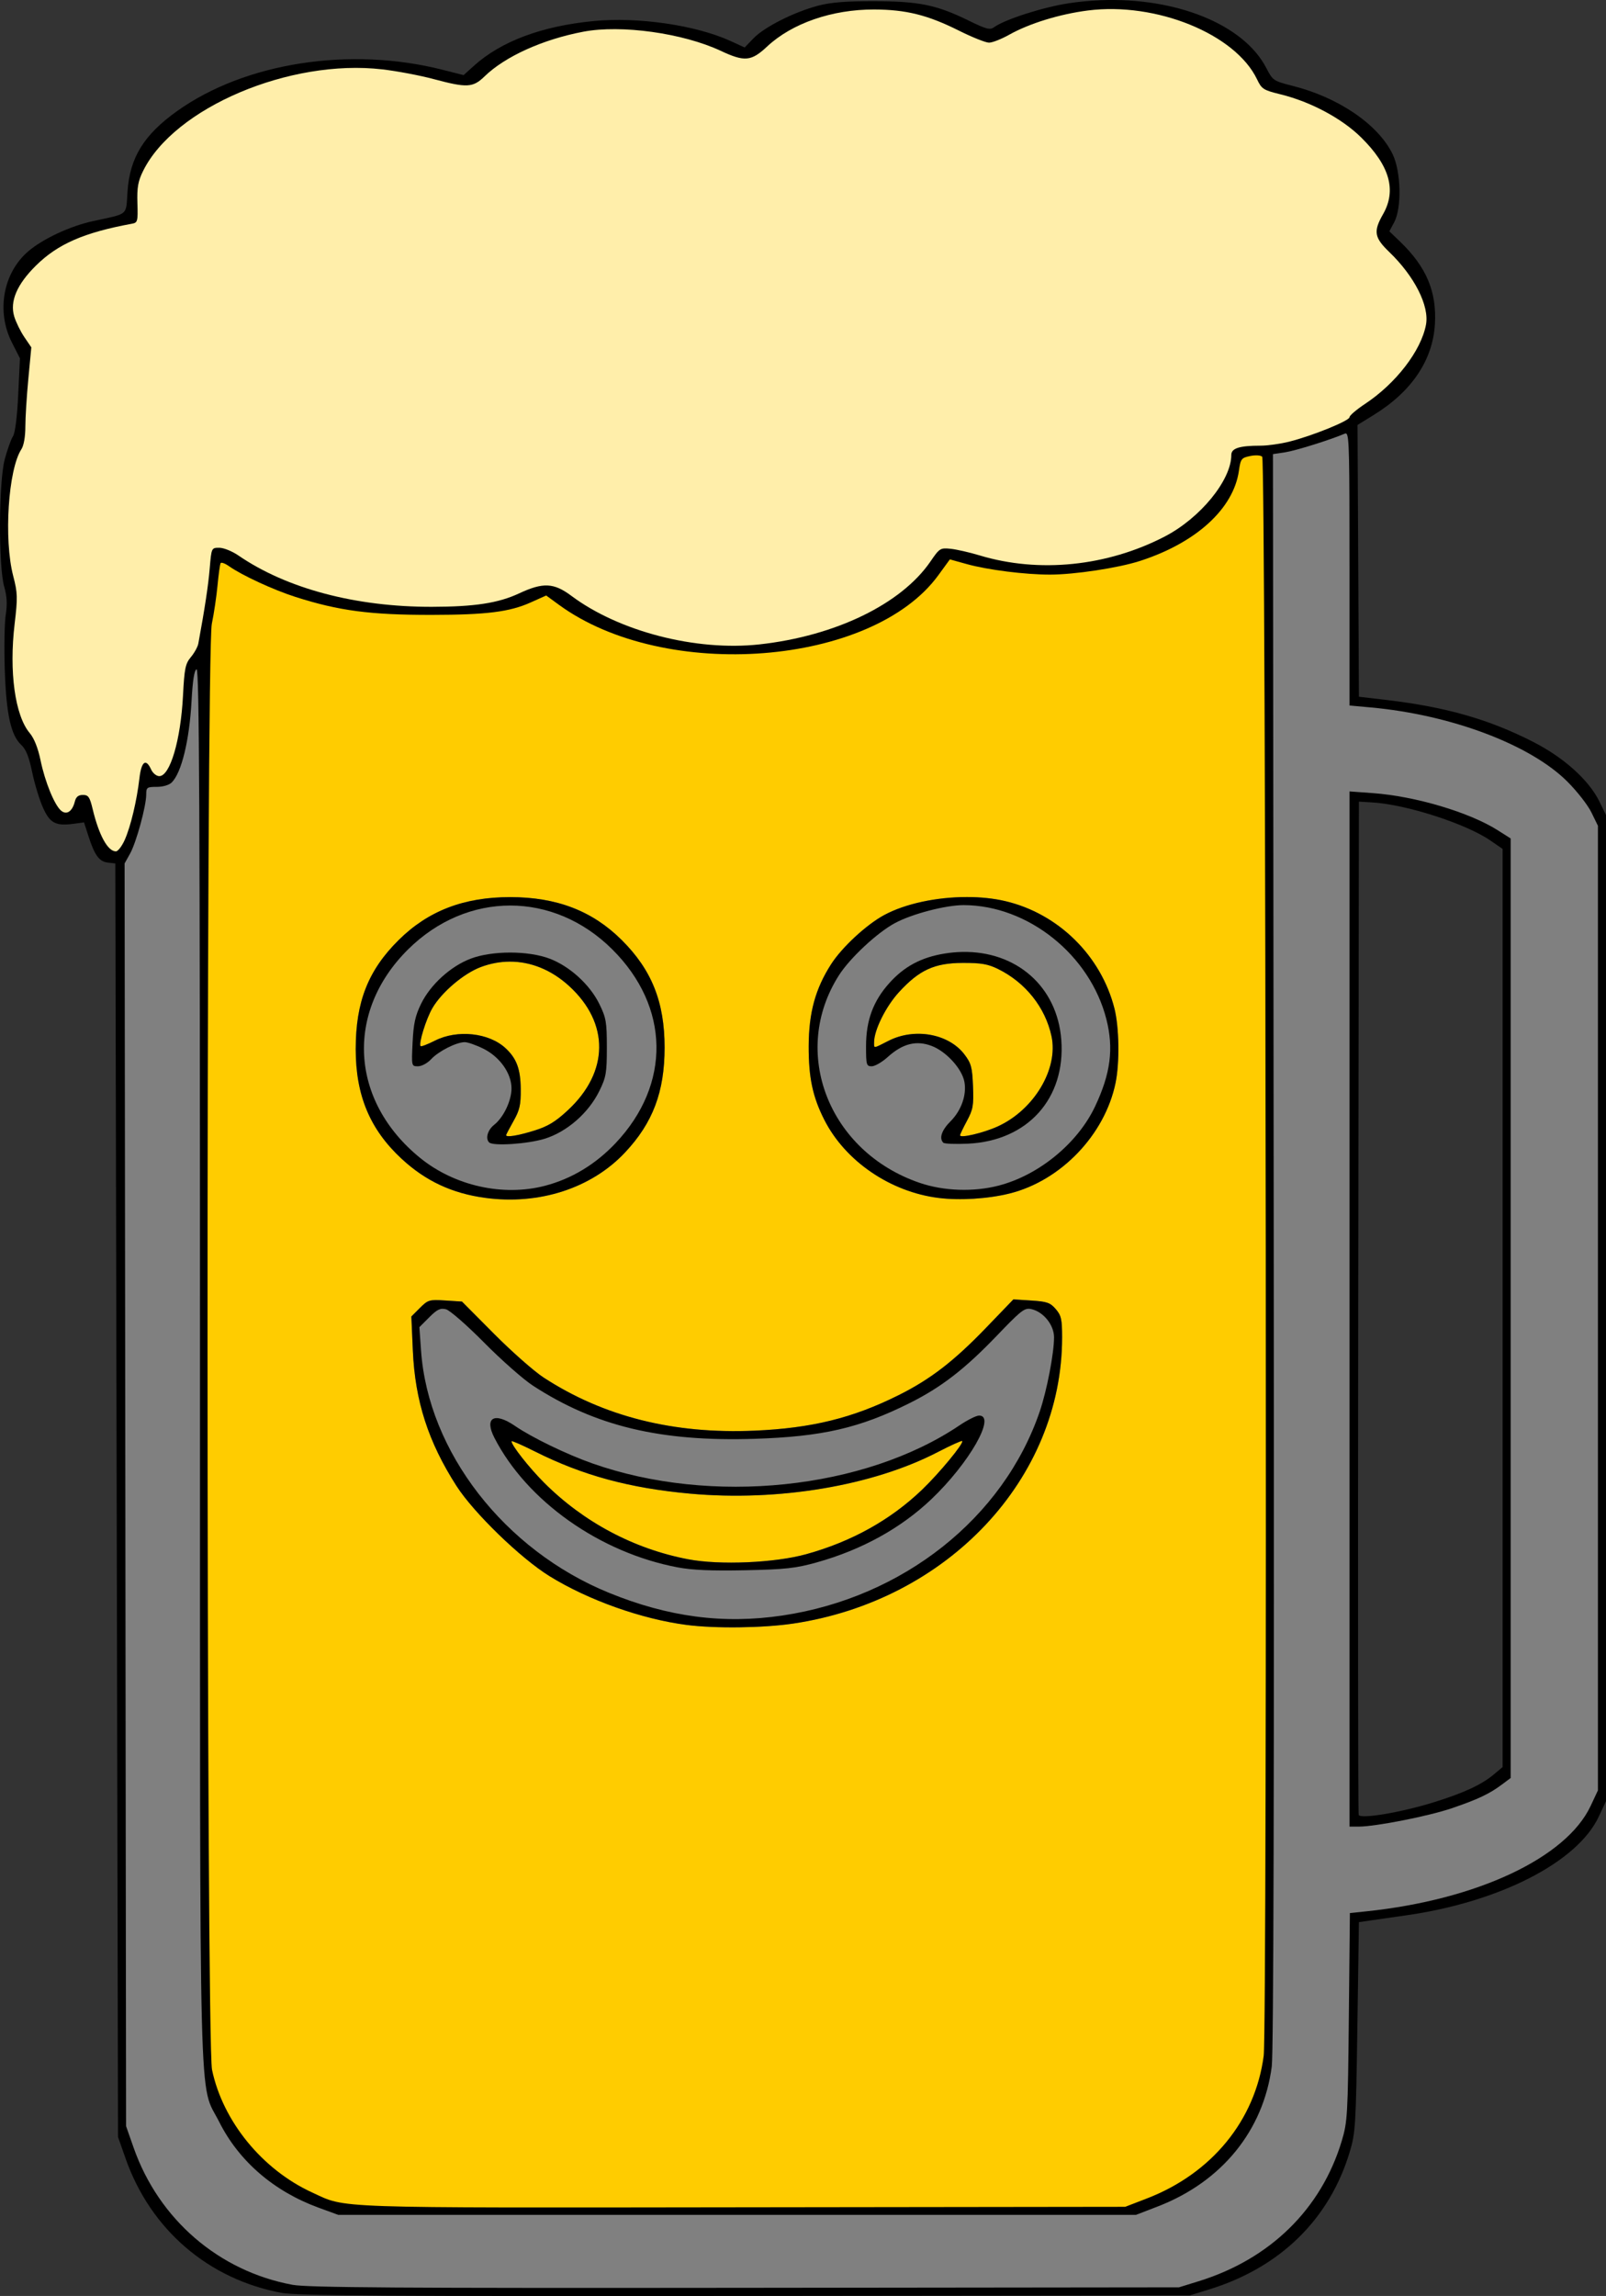 <?xml version="1.0" encoding="UTF-8"?>
<svg version="1.1" viewBox="0 0 797.25 1139.4" xmlns="http://www.w3.org/2000/svg">
<rect x="0" y="0" width="797.25" height="1139.4" fill="#333333" stroke="none"/>
<g transform="translate(-216.75 -213.5)" stroke-width="1.333">
<path d="m763.18 213.61c-5.314 0.208-10.697 0.716-16.098 1.545-12.75 1.957-31.647 8.043-36.898 11.883-1.987 1.453-3.873 0.954-12.592-3.326-15.85-7.781-24.612-9.576-46.922-9.617-14.245-0.026-21.614 0.575-28 2.283-11.913 3.187-26.439 10.529-31.799 16.072l-4.465 4.617-6.988-3.199c-17.245-7.895-45.93-12.07-68.082-9.91-25.727 2.508-45.901 10.067-59.391 22.254l-5.057 4.57-10.443-2.652c-45.95-11.672-98.061-3.568-131.78 20.494-16.525 11.792-23.499 23.126-24.621 40.018-0.802 12.065 0.767 10.724-17.023 14.566-11.376 2.457-24.972 8.788-32.25 15.018-12.51 10.708-15.939 29.849-8.107 45.256l3.992 7.854-0.865 18c-0.536 11.151-1.527 19.022-2.606 20.686-0.957 1.477-2.786 6.577-4.062 11.334-3.021 11.258-3.206 53.024-0.279 63.314 1.373 4.828 1.58 8.689 0.752 14-0.629 4.033-0.84 16.334-0.471 27.334 0.742 22.081 3.03 32.412 8.25 37.25 2.26 2.095 3.794 5.939 5.322 13.338 1.181 5.717 3.565 13.6 5.299 17.52 3.493 7.899 6.308 9.407 15.314 8.199l5.146-0.691 2.213 6.859c3.07 9.517 5.342 12.606 9.639 13.1l3.695 0.426 0.668 316 0.666 316 3.744 10.666c12.377 35.266 41.137 60 77.59 66.73 7.423 1.37 54.492 1.674 230 1.484l220.67-0.238 9.771-3.022c35.246-10.898 59.665-34.83 69.705-68.31 2.808-9.363 3.04-13.18 3.758-61.947l0.766-51.971 6-0.877c3.3-0.482 11.037-1.589 17.193-2.461 46.565-6.596 85.257-26.384 95.869-49.029l3.603-7.693v-244.67-244.67l-3.256-6.668c-5.207-10.657-17.554-21.793-32.836-29.615-21.944-11.232-43.476-17.384-72.965-20.848l-13.609-1.598-0.346-67.439-0.346-67.438 8.146-5.029c18.748-11.572 29.21-27.118 30.271-44.986 0.958-16.113-4.227-28.408-17.26-40.932l-5.357-5.146 2.398-4.484c3.823-7.147 3.406-25.211-0.781-33.816-7.149-14.693-26.713-28.071-49.492-33.844-9.639-2.443-9.987-2.676-13.16-8.82-11.297-21.873-45.031-35.185-82.23-33.729zm128.16 397.72 6.666 0.393c16.841 0.991 46.469 10.549 58.625 18.912l6.043 4.158v227.82 227.82l-4.191 3.525c-6.169 5.191-14.83 9.231-29.809 13.902-16.309 5.086-36.614 8.507-37.449 6.309-0.313-0.825-0.415-114.3-0.227-252.17l0.342-250.67z"/>
<path d="m278.71 630.21c2.941-6.648 5.974-19.406 7.26-30.539 0.961-8.315 3.205-9.996 5.785-4.333 0.847 1.86 2.643 3.333 4.062 3.333 5.371 0 10.642-17.897 11.781-40 0.695-13.491 1.167-15.786 3.929-19.103 1.726-2.073 3.378-5.073 3.672-6.667 3.254-17.685 4.936-28.783 5.659-37.332 0.864-10.223 0.868-10.232 4.762-10.232 2.144 0 6.406 1.721 9.471 3.824 23.968 16.445 58.246 25.544 96.003 25.483 21.316-0.035 33.028-1.837 43.387-6.677 11.856-5.539 17.195-5.287 25.908 1.227 23.672 17.696 61.896 27.56 93.378 24.095 37.675-4.146 70.428-20.028 84.898-41.168 4.487-6.555 4.872-6.797 10-6.273 2.933 0.299 9.407 1.776 14.386 3.28 29.456 8.903 63.304 5.452 91.892-9.368 17.686-9.169 33.056-27.997 33.056-40.493 0-3.322 4.032-4.596 14.553-4.596 3.421 0 9.796-0.895 14.167-1.989 11.398-2.853 29.947-10.368 29.947-12.133 0-0.825 3.45-3.784 7.667-6.574 15.364-10.168 27.879-26.41 30.301-39.326 1.749-9.326-5.688-24.04-18.251-36.112-7.442-7.151-7.941-10.202-3.066-18.73 6.791-11.88 3.316-24.089-10.838-38.072-9.558-9.442-25.089-17.748-40.064-21.424-8.512-2.09-9.339-2.618-11.639-7.433-10.74-22.481-50.049-38.481-83.961-34.177-14.006 1.778-29.104 6.429-39.127 12.053-3.839 2.154-8.327 3.917-9.973 3.917-1.646 0-8.405-2.705-15.02-6.01-15.492-7.742-26.186-10.4-42.027-10.446-20.842-0.061-40.768 6.832-53.103 18.37-7.898 7.388-11.175 7.689-23.081 2.117-18.736-8.767-49.34-13.027-68.098-9.478-20.186 3.819-38.873 12.266-49.108 22.198-5.775 5.605-8.702 5.756-25.314 1.31-6.726-1.8-18.169-3.963-25.43-4.807-45.903-5.337-103.3 19.039-118.76 50.439-2.514 5.104-3.05 8.149-2.812 15.959 0.275 9.028 0.103 9.686-2.667 10.194-23.807 4.368-36.854 10.056-47.727 20.806-9.411 9.304-13.009 17.724-10.769 25.201 0.84 2.804 3.095 7.409 5.012 10.233l3.485 5.135-1.481 15.6c-0.815 8.58-1.481 19.276-1.481 23.77 0 4.918-0.775 9.353-1.947 11.142-6.572 10.031-8.822 44.683-4.085 62.935 2.194 8.454 2.261 10.688 0.713 23.706-2.829 23.798 0.169 45.555 7.476 54.239 2.213 2.63 4.121 7.429 5.39 13.56 2.225 10.751 6.944 22.273 10.237 24.992 2.726 2.251 5.545 0.358 6.777-4.551 0.586-2.334 1.737-3.279 3.998-3.279 2.728 0 3.411 0.985 4.852 7 3.119 13.024 7.502 21 11.538 21 1.028 0 3.022-2.608 4.432-5.795z" fill="#fea"/>
<path d="m786.14 1304.5c32.158-12.408 53.727-38.759 57.93-70.777 1.862-14.182 1.137-791.72-0.74-793.56-0.762-0.749-3.33-0.898-5.991-0.347-4.347 0.9-4.718 1.385-5.56 7.269-2.708 18.935-21.285 35.844-49.259 44.838-10.773 3.464-32.378 6.734-44.524 6.739-12.387 5e-3 -30.897-2.333-41.3-5.218l-8.416-2.334-5.716 7.85c-32.824 45.074-135.65 53.117-188.29 14.729l-6.391-4.661-7.716 3.463c-10.435 4.683-21.928 6.125-49.071 6.156-30.554 0.035-46.129-2.019-67.763-8.938-10.902-3.487-26.507-10.708-32.906-15.227-1.965-1.388-3.838-2.063-4.161-1.499-0.323 0.563-1.011 5.524-1.528 11.024-0.517 5.5-1.795 14.089-2.839 19.087-2.9 13.88-2.797 703.75 0.107 717.58 5.37 25.576 24.935 49.535 49.739 60.907 17.327 7.944 6.722 7.58 213.59 7.326l190-0.234z" fill="#fc0"/>
<path d="m885.07 428.68c-0.215-0.136-0.457-0.092-0.732 0.025-7.309 3.116-24.526 8.489-29.678 9.262l-5.988 0.898 0.383 394.9c0.255 263.15-0.072 398.36-0.979 405.29-4.171 31.831-24.841 57.191-56.596 69.443l-10.809 4.17h-198-198l-9.779-3.572c-22.155-8.093-39.496-23.045-49.289-42.5-10.319-20.5-9.55 9.673-9.576-375.71-0.018-276.02-0.359-345.67-1.689-345.23-1.135 0.376-1.934 5.407-2.504 15.777-1.073 19.523-4.958 35.499-9.812 40.354-1.305 1.305-4.349 2.207-7.445 2.207-4.866 0-5.238 0.27-5.238 3.787 0 5.749-4.927 23.786-8.006 29.312l-2.731 4.9 0.369 313.33 0.367 313.33 3.744 10.666c12.488 35.581 42.313 61.304 78.922 68.064 7.419 1.37 53.495 1.675 224.67 1.484l215.33-0.24 9.762-3.018c35.513-10.98 60.905-35.866 71.057-69.645 2.838-9.442 3.026-12.748 3.519-61.525l0.521-51.547 8.238-0.863c54.917-5.754 99.223-26.579 111.27-52.299l3.629-7.744v-239.33-239.33l-3.25-6.666c-1.788-3.667-7.21-10.596-12.051-15.398-18.485-18.34-57.782-33.102-97.699-36.703l-10.332-0.932v-67.959c0-56.186-0.1-66.036-1.602-66.99zm1.602 177.58 11.666 0.848c21.068 1.532 47.948 9.54 62 18.471l6.334 4.025v233.13 233.12l-4.334 3.244c-6.208 4.647-12.007 7.389-24.947 11.793-11.496 3.913-37.82 9.1-46.186 9.1h-4.533v-256.87-256.87z" fill="#808080"/>
<path d="m696.68 658.67c-14.817 0.005-30.419 3.213-41.047 8.963-8.827 4.775-20.93 15.99-26.314 24.381-7.813 12.175-11.067 24.071-11.119 40.648-0.049 15.654 1.98 25.2 7.777 36.609 10.402 20.471 32.744 35.733 56.688 38.725 10.62 1.327 24.676 0.443 35.332-2.223 25.427-6.361 47.208-29.098 52.537-54.844 2.078-10.037 1.811-27.675-0.561-36.986-6.672-26.199-27.861-47.042-54.113-53.23-5.87-1.384-12.444-2.045-19.18-2.043zm-2.016 32.691c9.171-0.026 12.518 0.551 17.549 3.029 13.629 6.714 23.46 19.081 26.523 33.363 3.475 16.202-8.675 36.546-26.74 44.775-7.087 3.228-18.666 5.943-18.666 4.375 0-0.422 1.545-3.65 3.434-7.172 3.03-5.651 3.383-7.671 3-17.176-0.381-9.46-0.903-11.385-4.279-15.811-7.833-10.267-24.7-13.298-37.596-6.756-7.86 3.988-7.225 3.925-7.225 0.723-1e-5 -5.991 5.799-17.679 12.305-24.797 10.096-11.046 17.65-14.515 31.695-14.555z" fill="#808080"/>
<path d="m470 658.71c-23.019 0-40.702 6.805-55.34 21.295-15.153 14.999-21.326 30.672-21.326 54.139 0 22.986 7.077 39.881 22.809 54.445 11.881 11 25.012 17.14 41.422 19.367 26.839 3.642 52.751-4.746 69.426-22.475 13.864-14.739 19.678-30.148 19.678-52.145 0-22.55-6.364-38.49-21.287-53.332-14.557-14.478-32.285-21.295-55.381-21.295zm-0.246 32.02c10.474-0.048 20.724 4.079 29.518 12.115 20.139 18.406 19.87 42.658-0.682 61.686-6.229 5.767-9.9 7.978-16.756 10.096-8.112 2.505-13.834 3.421-13.834 2.213 0-0.274 1.651-3.424 3.668-7 3.069-5.441 3.653-8.022 3.582-15.834-0.09-9.94-2.023-15.179-7.475-20.27-8.281-7.732-24-9.422-35.15-3.777-3.572 1.808-6.749 3.032-7.062 2.719-1.128-1.128 2.68-13.454 5.824-18.852 4.628-7.944 15.594-17.247 24.062-20.416 4.737-1.772 9.544-2.658 14.305-2.68z" fill="#808080"/>
<path d="m719.82 858.34-13.578 14.102c-15.972 16.587-27.596 25.54-43.402 33.432-22.767 11.366-43.117 16.379-71.51 17.615-40.223 1.751-74.947-6.984-104.67-26.33-4.767-3.103-15.848-12.865-24.623-21.691l-15.955-16.049-8.328-0.529c-7.895-0.503-8.549-0.31-12.566 3.707l-4.238 4.238 0.742 16.914c1.096 24.996 7.657 45.35 21.645 67.148 8.576 13.365 31.825 35.902 46.213 44.797 19.24 11.894 45.696 21.302 68.072 24.209 14.131 1.836 37.977 1.534 52.822-0.67 76.674-11.385 133.55-71.861 133.55-142 0-9.032-0.418-10.905-3.152-14.084-2.727-3.17-4.364-3.742-12.09-4.234l-8.934-0.57zm-25.412 70.289c0.993 0.993-11.363 15.967-19.988 24.221-15.672 14.997-35.014 25.748-57.49 31.953-15.612 4.31-42.859 5.489-58.467 2.529-26.93-5.107-51.996-18.412-71.582-37.998-7.447-7.447-16.217-18.583-16.217-20.592 0-0.425 5.249 1.864 11.666 5.086 23.62 11.861 46.901 18.184 77 20.914 43.848 3.977 90.717-3.897 123.03-20.672 6.332-3.287 11.754-5.736 12.049-5.441z" fill="#808080"/>
<path d="m694.26 685.92c-2.771 0.063-5.609 0.321-8.5 0.783-11.584 1.851-20.078 6.366-27.498 14.619-8.05 8.954-11.594 18.551-11.594 31.393-1e-5 9.262 0.196 9.949 2.838 9.949 1.561 0 5.123-2.064 7.916-4.588 7.421-6.705 14.224-8.418 21.854-5.504 7.217 2.756 14.993 11.281 16.211 17.771 1.217 6.486-1.505 14.251-6.877 19.623-4.404 4.404-5.764 8.405-3.609 10.611 0.55 0.563 6.101 0.781 12.334 0.484 29.584-1.409 48.46-22.433 46.26-51.523-2.016-26.659-22.547-44.227-49.334-43.619zm0.408 5.443c9.171-0.026 12.518 0.551 17.549 3.029 13.629 6.714 23.46 19.081 26.523 33.363 3.475 16.202-8.675 36.546-26.74 44.775-7.087 3.228-18.666 5.943-18.666 4.375 0-0.422 1.545-3.65 3.434-7.172 3.03-5.651 3.383-7.671 3-17.176-0.381-9.46-0.903-11.385-4.279-15.811-7.833-10.267-24.7-13.298-37.596-6.756-7.86 3.988-7.225 3.925-7.225 0.723-1e-5 -5.991 5.799-17.679 12.305-24.797 10.096-11.046 17.65-14.515 31.695-14.555z"/>
<path d="m696.68 658.67c-14.817 5e-3 -30.419 3.213-41.047 8.963-8.827 4.775-20.93 15.99-26.314 24.381-7.813 12.175-11.067 24.071-11.119 40.648-0.049 15.654 1.98 25.2 7.777 36.609 10.402 20.471 32.744 35.733 56.688 38.725 10.62 1.327 24.676 0.443 35.332-2.223 25.427-6.361 47.208-29.098 52.537-54.844 2.078-10.037 1.811-27.675-0.561-36.986-6.672-26.199-27.861-47.042-54.113-53.23-5.87-1.384-12.444-2.045-19.18-2.043zm-1.469 4.012c31.892 0.093 62.634 24.68 70.762 56.594 3.72 14.607 2.104 27.043-5.639 43.387-8.656 18.272-27.958 34.088-47.863 39.221-12.472 3.216-27.191 2.709-39.102-1.348-45.293-15.425-64.55-65.011-40.064-103.17 5.448-8.491 18.905-21.016 27.646-25.734 8.521-4.599 25.277-8.977 34.26-8.951z"/>
<path d="m470 686.23c-7.144 0-14.287 1.009-19.602 3.025-9.933 3.769-19.961 12.886-24.598 22.363-2.924 5.975-3.782 9.885-4.231 19.271-0.562 11.757-0.558 11.773 2.701 11.773 1.818 0 4.696-1.556 6.496-3.51 3.611-3.921 12.453-8.416 16.639-8.461 1.506-0.016 5.708 1.452 9.34 3.262 8.157 4.065 13.922 12.219 13.922 19.695-1e-5 6.109-3.962 14.408-8.631 18.08-3.199 2.516-4.412 6.779-2.481 8.711 1.921 1.921 19.149 0.79 27.562-1.809 11.081-3.423 21.778-12.763 27.156-23.715 3.36-6.843 3.725-8.96 3.725-21.588 0-12.635-0.363-14.74-3.732-21.602-4.71-9.591-14.695-18.69-24.664-22.473-5.315-2.017-12.46-3.025-19.604-3.025zm-0.246 4.492c10.474-0.049 20.724 4.079 29.518 12.115 20.139 18.406 19.87 42.658-0.682 61.686-6.229 5.767-9.9 7.978-16.756 10.096-8.112 2.505-13.834 3.421-13.834 2.213 0-0.274 1.651-3.424 3.668-7 3.069-5.441 3.653-8.022 3.582-15.834-0.09-9.94-2.023-15.179-7.475-20.27-8.281-7.732-24-9.422-35.15-3.777-3.572 1.808-6.749 3.032-7.062 2.719-1.128-1.128 2.68-13.454 5.824-18.852 4.628-7.944 15.594-17.247 24.062-20.416 4.737-1.772 9.544-2.658 14.305-2.68z"/>
<path d="m470 658.71c-23.019 0-40.702 6.805-55.34 21.295-15.153 14.999-21.326 30.672-21.326 54.139 0 22.986 7.077 39.881 22.809 54.445 11.881 11 25.012 17.14 41.422 19.367 26.839 3.642 52.751-4.746 69.426-22.475 13.864-14.739 19.678-30.148 19.678-52.145 0-22.55-6.364-38.49-21.287-53.332-14.557-14.478-32.285-21.295-55.381-21.295zm0.053 4.176c18.041-7e-4 36.07 7.26 50.668 21.781 28.622 28.472 29.257 66.944 1.588 96.168-9.968 10.528-21.856 17.696-35.045 21.131v2e-3c-20.781 5.413-44.82 0.058-61.904-13.787-34.812-28.212-37.398-72.434-6.051-103.51 14.649-14.523 32.703-21.784 50.744-21.785z"/>
<path d="m702.8 916c-1.393 0-5.742 2.165-9.666 4.811-47.331 31.917-123.22 39.784-182.39 18.906-12.835-4.529-29.958-12.823-38.314-18.559-10.321-7.084-15.403-4.15-10.234 5.908 16.133 31.396 52.327 56.972 90.939 64.262 7.25 1.369 16.953 1.783 33.535 1.435 20.033-0.42 25.068-0.973 35.6-3.916 22.21-6.206 41.682-16.94 56.779-31.297 18.809-17.887 32.337-41.551 23.754-41.551zm-8.389 12.633c0.993 0.993-11.363 15.967-19.988 24.221-15.672 14.997-35.014 25.748-57.49 31.953-15.612 4.31-42.859 5.489-58.467 2.529-26.93-5.107-51.996-18.412-71.582-37.998-7.447-7.447-16.217-18.583-16.217-20.592 0-0.425 5.249 1.864 11.666 5.086 23.62 11.861 46.901 18.184 77 20.914 43.848 3.977 90.717-3.897 123.03-20.672 6.332-3.287 11.754-5.736 12.049-5.441z"/>
<path d="m719.82 858.34-13.578 14.102c-15.972 16.587-27.596 25.54-43.402 33.432-22.767 11.366-43.117 16.379-71.51 17.615-40.223 1.751-74.947-6.984-104.67-26.33-4.767-3.103-15.848-12.865-24.623-21.691l-15.955-16.049-8.328-0.529c-7.895-0.503-8.549-0.31-12.566 3.707l-4.238 4.238 0.742 16.914c1.096 24.996 7.657 45.35 21.645 67.148 8.576 13.365 31.825 35.902 46.213 44.797 19.24 11.894 45.696 21.302 68.072 24.209 14.131 1.836 37.977 1.534 52.822-0.67 76.674-11.385 133.55-71.861 133.55-142 0-9.032-0.418-10.905-3.152-14.084-2.727-3.17-4.364-3.742-12.09-4.234zm7.82 4.664c0.396 0.024 0.799 0.095 1.234 0.197 5.952 1.397 11.121 7.893 11.121 13.975 0 7.953-3.575 26.495-7.1 36.82-18.034 52.831-67.909 92.346-127.78 101.24-29.254 4.344-56.602 0.749-86.152-11.32-51.826-21.168-89.63-69.893-93.195-120.12l-0.828-11.674 4.871-4.871c3.952-3.952 5.52-4.707 8.314-4.006 1.914 0.48 10.347 7.841 18.99 16.574 8.551 8.641 19.448 18.248 24.215 21.348 30.923 20.11 63.239 27.856 110 26.369 33.566-1.067 52.173-5.344 76.842-17.66 15.818-7.897 27.445-16.866 43.369-33.453 10.888-11.341 13.328-13.58 16.1-13.416z"/>
</g>
</svg>
